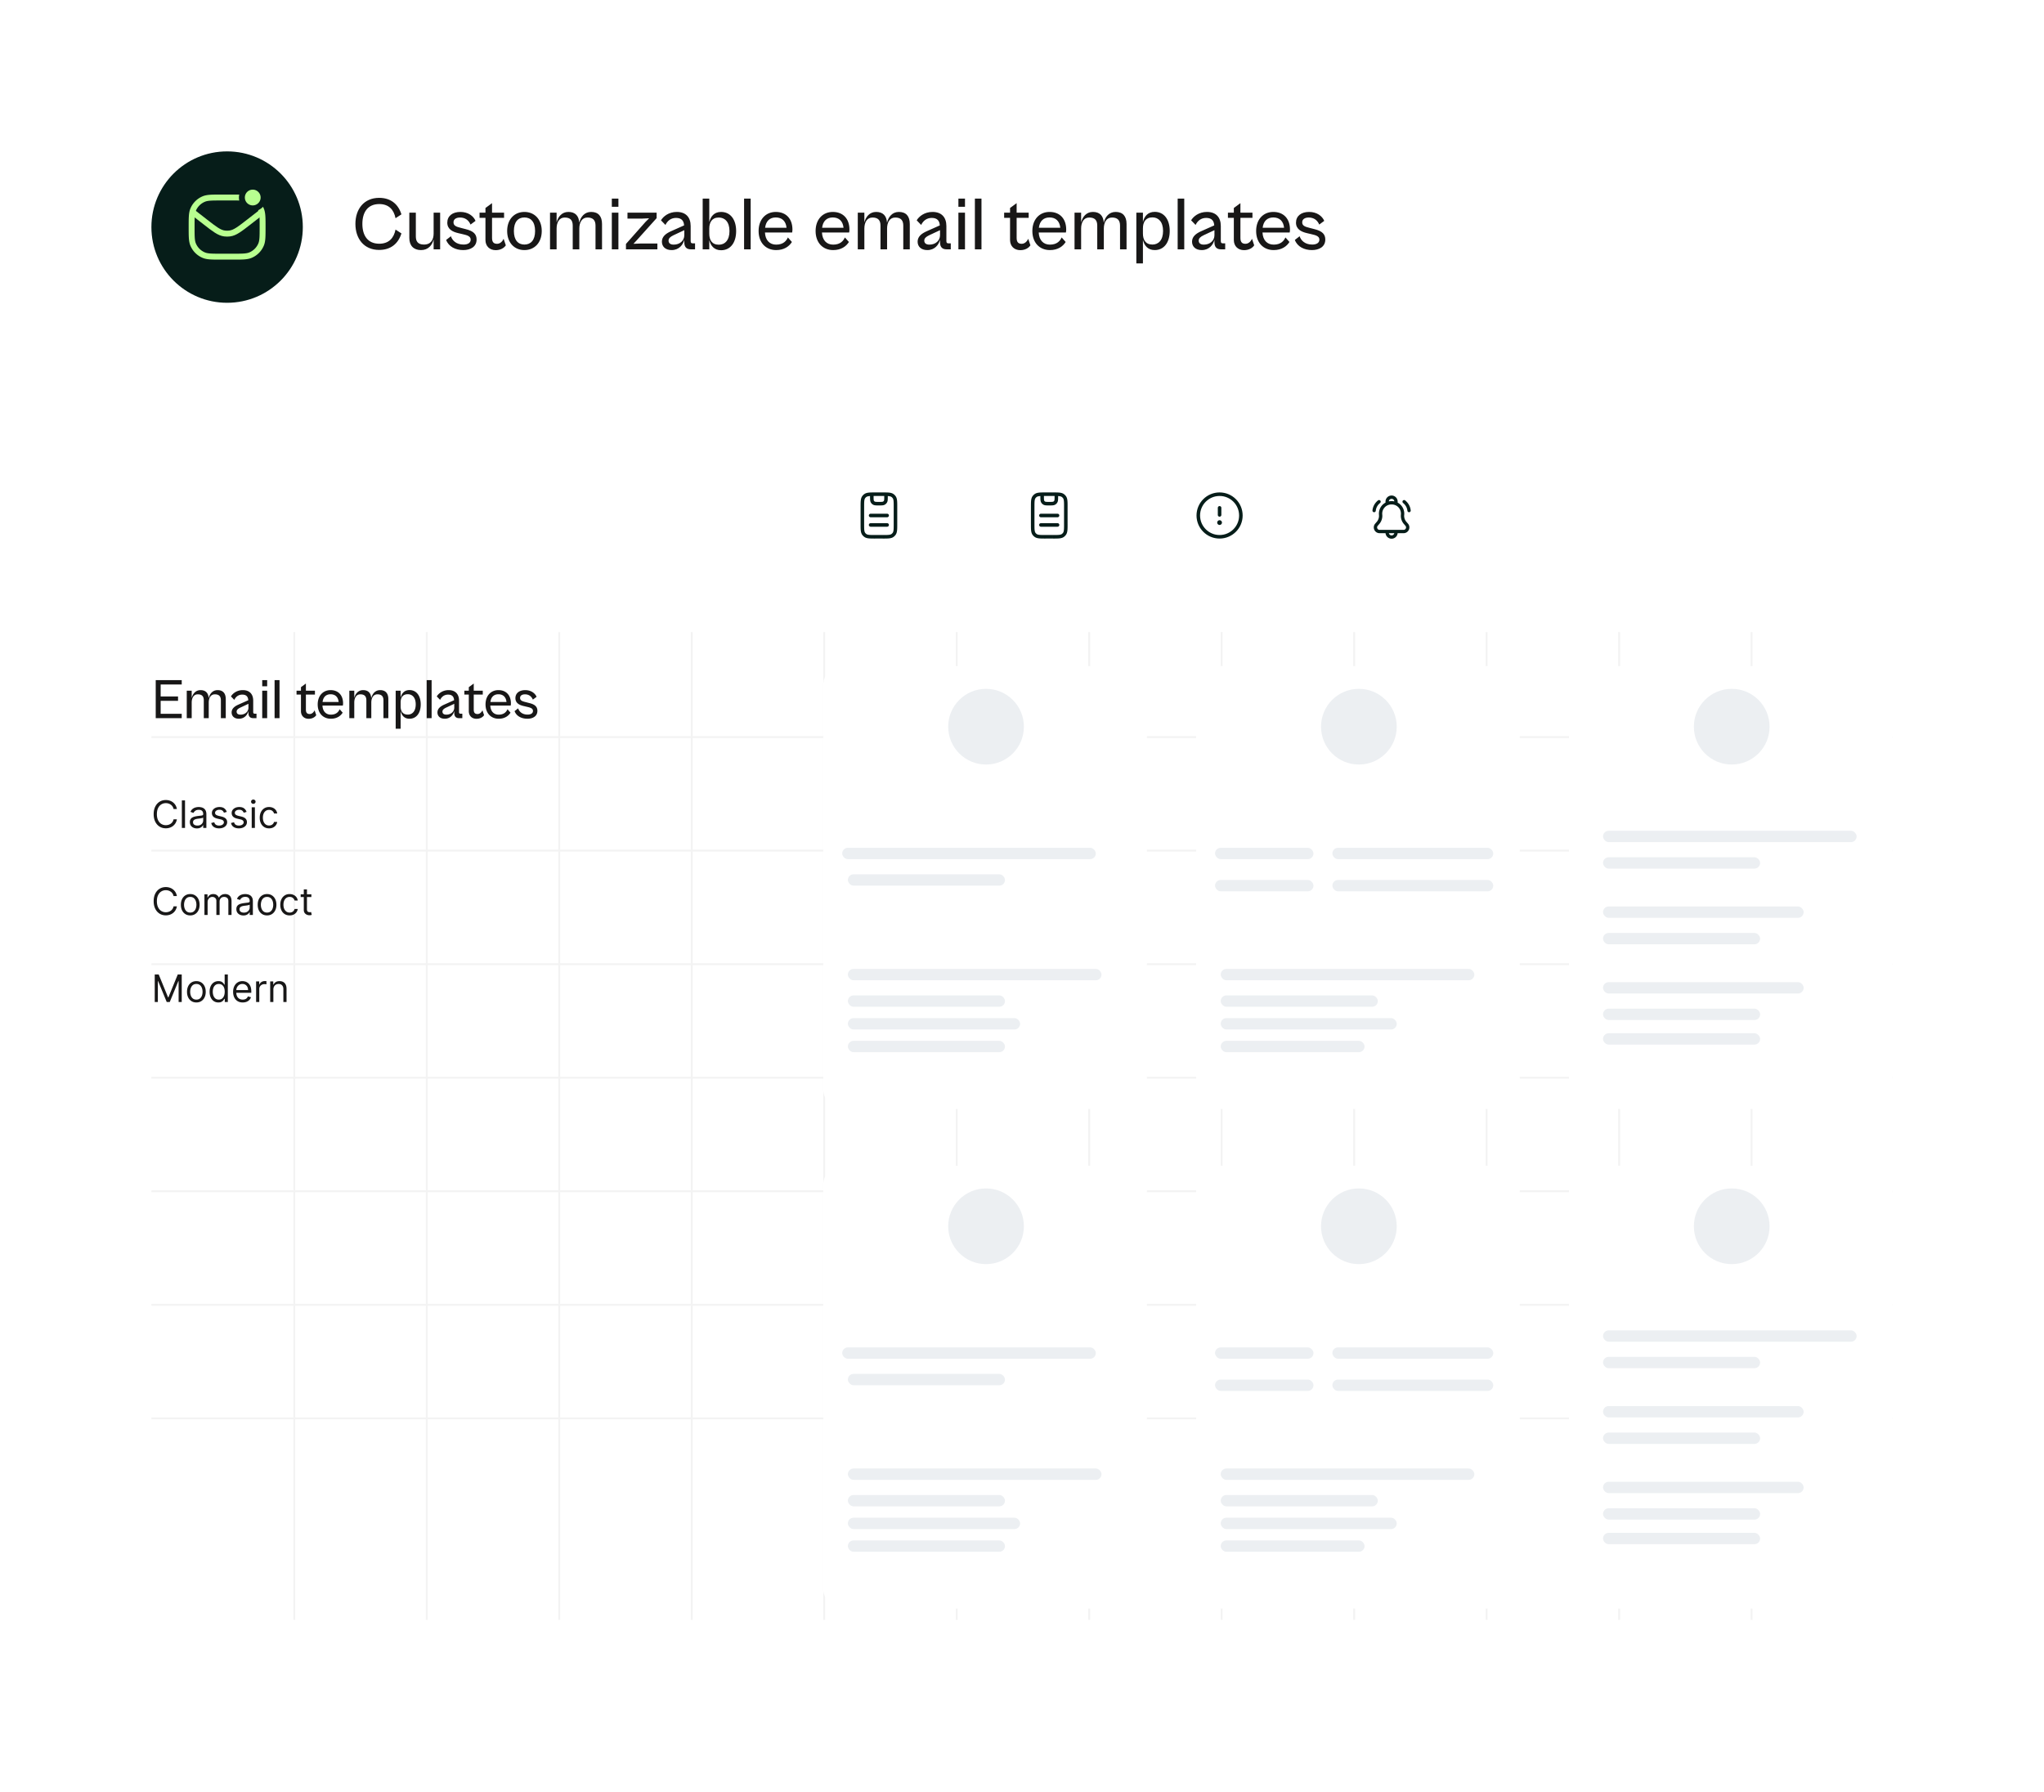 <svg xmlns="http://www.w3.org/2000/svg" width="2160" height="1894" fill="none"><path fill="#fff" d="M0 0h2160v1894H0z"/><path stroke="#000" stroke-width="2" d="M311 668v1044M451 668v1044M591 668v1044M731 668v1044M871 668v1044m140-1044v1044m140-1044v1044m140-1044v1044m140-1044v1044m140-1044v1044m140-1044v1044m140-1044v1044M160 779h1840M160 899h1840M160 1019h1840M160 1139h1840M160 1259h1840M160 1379h1840M160 1499h1840" opacity=".05"/><circle cx="240" cy="240" r="80" fill="#061D19"/><path fill="#B8FF90" fill-rule="evenodd" d="M277.915 218.515c.322.618.617 1.251.886 1.9.977 2.358 1.409 4.909 1.619 7.973.205 3.012.205 6.741.205 11.496v.232c0 4.755 0 8.484-.205 11.496-.21 3.064-.642 5.615-1.619 7.973a23.957 23.957 0 0 1-12.966 12.966c-2.358.977-4.909 1.409-7.973 1.619-3.012.205-6.741.205-11.496.205h-12.732c-4.755 0-8.484 0-11.496-.205-3.064-.21-5.615-.642-7.973-1.619a23.954 23.954 0 0 1-12.966-12.966c-.977-2.358-1.409-4.909-1.619-7.973-.205-3.012-.205-6.741-.205-11.496v-.232c0-4.755 0-8.484.205-11.496.21-3.064.642-5.615 1.619-7.973a23.95 23.95 0 0 1 12.966-12.966c2.358-.977 4.909-1.409 7.973-1.619 3.012-.205 6.741-.205 11.496-.205h12.732c2.404 0 4.545 0 6.464.027-.216.998-.33 2.035-.33 3.098 0 1.082.118 2.137.342 3.152-1.886-.027-4.053-.027-6.592-.027h-12.5c-4.896 0-8.412.002-11.186.191-2.747.187-4.537.548-6.007 1.157a17.708 17.708 0 0 0-9.584 9.584c-.609 1.47-.97 3.26-1.157 6.007-.189 2.774-.191 6.29-.191 11.186s.002 8.412.191 11.186c.187 2.746.548 4.537 1.157 6.007a17.708 17.708 0 0 0 9.584 9.584c1.47.609 3.26.97 6.007 1.157 2.774.189 6.29.191 11.186.191h12.5c4.896 0 8.412-.002 11.186-.191 2.746-.187 4.537-.548 6.007-1.157a17.708 17.708 0 0 0 9.584-9.584c.609-1.47.97-3.261 1.157-6.007.189-2.774.191-6.29.191-11.186s-.002-8.412-.191-11.186c-.187-2.747-.548-4.537-1.157-6.007a16.292 16.292 0 0 0-.27-.619 14.623 14.623 0 0 0 5.158-3.673Z" clip-rule="evenodd"/><path stroke="#B8FF90" stroke-linejoin="round" stroke-width="6.25" d="m202.5 223.333 14.479 11.261c9.79 7.614 14.685 11.421 20.276 12.165 1.823.242 3.67.242 5.493-.001 5.592-.743 10.486-4.551 20.276-12.165l14.476-11.26"/><path fill="#B8FF90" d="M275.417 208.75a8.333 8.333 0 1 1-16.667 0 8.333 8.333 0 0 1 16.667 0Z"/><path fill="#181717" d="M400.698 264.14c-16.24 0-25.12-12.08-25.12-27.52s8.88-27.52 25.12-27.52c12 0 20.08 6.4 23.52 17.44l-6.24 4.08c-1.76-8.96-7.04-14.96-17.2-14.96-12.24 0-17.84 8.72-17.84 20.96s5.6 20.96 17.84 20.96c10.16 0 15.44-6 17.2-14.96l6.24 4.08c-3.44 11.04-11.52 17.44-23.52 17.44Zm44.178.16c-7.6 0-12.32-4.56-12.32-12.72v-26.8h6.88v25.12c0 4.96 2 8.56 8.56 8.56 7.52 0 10.24-5.28 10.24-11.68v-22h6.88v38.72h-6.88v-10.56c-1.44 6.08-5.6 11.36-13.36 11.36Zm44.678 0c-8.08 0-15.44-3.52-18.08-10.72l5.04-3.92c1.36 4.4 5.6 8.8 13.28 8.8 4.56 0 7.6-1.76 7.6-5.2 0-3.52-3.52-4.64-8.08-5.68l-5.12-1.2c-5.52-1.28-11.52-3.92-11.52-11.04 0-7.04 5.44-11.36 13.84-11.36 8.16 0 13.84 4.32 16 9.44l-5.28 3.92c-1.92-4.56-5.6-7.44-11.12-7.44-4 0-6.88 1.76-6.88 5.04 0 3.44 2.56 4.64 7.84 5.92l4.96 1.28c8.72 2.08 11.6 5.68 11.6 11.04 0 7.68-6.56 11.12-14.08 11.12Zm34.249.08c-6.32 0-10.8-4.16-10.8-10.8v-23.36h-6.24v-5.44h6.24v-4.96l6.96-5.12v10.08h12.72v5.44h-12.72v21.28c0 4.96 2.32 6.16 5.36 6.16 3.44 0 5.84-2.88 6.88-5.28l2.32 6.88c-1.68 2.64-5.36 5.12-10.72 5.12Zm30.372-.08c-10.72 0-18.24-7.92-18.24-20.16s7.52-20.16 18.24-20.16c10.72 0 18.32 7.92 18.32 20.16s-7.6 20.16-18.32 20.16Zm0-5.84c6.64 0 11.28-4.56 11.28-14.32 0-9.84-4.64-14.32-11.28-14.32-6.56 0-11.12 4.48-11.12 14.32 0 9.76 4.56 14.32 11.12 14.32Zm34.018 5.04h-6.96v-38.72h6.96v10.24c1.52-5.92 5.52-11.04 12.48-11.04 7.12 0 11.04 4.08 11.44 11.36 1.52-6.16 5.52-11.36 12.56-11.36 7.6 0 11.52 4.56 11.52 12.72v26.8h-6.88v-25.12c0-5.68-2.72-8.48-8.48-8.48-5.92 0-8.64 5.2-8.64 11.68v21.92h-6.96v-25.12c0-5.68-2.64-8.48-8.48-8.48s-8.56 5.2-8.56 11.68v21.92Zm65.313-44.96h-6.96v-8.64h6.96v8.64Zm0 44.96h-6.96v-38.72h6.96v38.72Zm41.182 0h-33.2v-5.68l20.64-23.28 3.84-3.84-7.2.32h-15.68v-6.24h30.8v5.76l-20.48 22.8-4 4.32 8.16-.32h17.12v6.16Zm15.014.8c-6.56 0-10.24-3.76-10.24-8.88 0-5.2 3.92-8.48 9.44-10.96l14-6.24c-.24-4.56-2.4-7.92-8.48-7.92-5.52 0-9.2 3.2-11.2 7.44l-4.72-4.88c2.32-4 8.08-8.88 16.72-8.88 9.52 0 14.64 5.68 14.64 14.88v15.92c0 1.84.72 2.4 2.16 2.4h2.48v6.32h-4.48c-4 0-6.88-1.92-6.88-7.36v-2.72c-1.28 5.12-5.44 10.88-13.44 10.88Zm-3.2-10c0 2.64 1.84 4.24 5.44 4.24 6.56 0 11.2-4.32 11.2-9.92v-5.36l-11.28 5.28c-3.68 1.76-5.36 3.36-5.36 5.76Zm43.019 9.2h-6.96v-53.6h6.96v24.96c1.36-5.92 5.04-10.88 12.48-10.88 9.84 0 15.92 8 15.92 20.24 0 12.24-6.08 20.24-15.92 20.24-7.44 0-11.12-4.96-12.48-10.88v9.92Zm0-16.48c0 6.4 2.72 11.6 10.08 11.6 6.24 0 11.28-4.48 11.28-14.4 0-9.84-5.04-14.32-11.28-14.32-7.36 0-10.08 5.2-10.08 11.6v5.52Zm43.75 16.48h-6.96v-53.6h6.96v53.6Zm26.942.8c-10.96 0-18.56-7.84-18.56-20.16 0-12.24 7.52-20.16 18.16-20.16 10.96 0 17.6 7.28 17.6 18.64 0 1.2-.16 2.4-.32 3.12h-28.72c.4 8.16 4.96 12.8 11.84 12.8 7.76 0 10.88-4.24 12.4-7.6l4.24 4.8c-2.88 4.64-8.24 8.56-16.64 8.56Zm-.4-34.48c-6.24 0-10.4 3.68-11.28 10.88h22.64c-.72-7.12-4.88-10.88-11.36-10.88Zm60.635 34.48c-10.96 0-18.56-7.84-18.56-20.16 0-12.24 7.52-20.16 18.16-20.16 10.96 0 17.6 7.28 17.6 18.64 0 1.2-.16 2.4-.32 3.12h-28.72c.4 8.16 4.96 12.8 11.84 12.8 7.76 0 10.88-4.24 12.4-7.6l4.24 4.8c-2.88 4.64-8.24 8.56-16.64 8.56Zm-.4-34.48c-6.24 0-10.4 3.68-11.28 10.88h22.64c-.72-7.12-4.88-10.88-11.36-10.88Zm33.38 33.68h-6.961v-38.72h6.961v10.24c1.52-5.92 5.52-11.04 12.48-11.04 7.12 0 11.04 4.08 11.44 11.36 1.52-6.16 5.52-11.36 12.56-11.36 7.6 0 11.52 4.56 11.52 12.72v26.8h-6.88v-25.12c0-5.68-2.72-8.48-8.48-8.48-5.92 0-8.64 5.2-8.64 11.68v21.92h-6.96v-25.12c0-5.68-2.64-8.48-8.48-8.48s-8.56 5.2-8.56 11.68v21.92Zm66.508.8c-6.56 0-10.24-3.76-10.24-8.88 0-5.2 3.92-8.48 9.44-10.96l14-6.24c-.24-4.56-2.4-7.92-8.48-7.92-5.52 0-9.2 3.2-11.2 7.44l-4.72-4.88c2.32-4 8.08-8.88 16.72-8.88 9.52 0 14.644 5.68 14.644 14.88v15.92c0 1.84.72 2.4 2.16 2.4h2.48v6.32h-4.48c-4.004 0-6.884-1.92-6.884-7.36v-2.72c-1.28 5.12-5.44 10.88-13.44 10.88Zm-3.2-10c0 2.64 1.84 4.24 5.44 4.24 6.56 0 11.2-4.32 11.2-9.92v-5.36l-11.28 5.28c-3.68 1.76-5.36 3.36-5.36 5.76Zm43.024-35.76h-6.96v-8.64h6.96v8.64Zm0 44.96h-6.96v-38.72h6.96v38.72Zm17.42 0h-6.96v-53.6h6.96v53.6Zm41 .88c-6.32 0-10.8-4.16-10.8-10.8v-23.36h-6.24v-5.44h6.24v-4.96l6.96-5.12v10.08h12.72v5.44h-12.72v21.28c0 4.96 2.32 6.16 5.36 6.16 3.44 0 5.84-2.88 6.88-5.28l2.32 6.88c-1.68 2.64-5.36 5.12-10.72 5.12Zm31.33-.08c-10.96 0-18.56-7.84-18.56-20.16 0-12.24 7.52-20.16 18.16-20.16 10.96 0 17.6 7.28 17.6 18.64 0 1.2-.16 2.4-.32 3.12h-28.72c.4 8.16 4.96 12.8 11.84 12.8 7.76 0 10.88-4.24 12.4-7.6l4.24 4.8c-2.88 4.64-8.24 8.56-16.64 8.56Zm-.4-34.48c-6.24 0-10.4 3.68-11.28 10.88h22.64c-.72-7.12-4.88-10.88-11.36-10.88Zm33.38 33.68h-6.96v-38.72h6.96v10.24c1.52-5.92 5.52-11.04 12.48-11.04 7.12 0 11.04 4.08 11.44 11.36 1.52-6.16 5.52-11.36 12.56-11.36 7.6 0 11.52 4.56 11.52 12.72v26.8h-6.88v-25.12c0-5.68-2.72-8.48-8.48-8.48-5.92 0-8.64 5.2-8.64 11.68v21.92h-6.96v-25.12c0-5.68-2.64-8.48-8.48-8.48s-8.56 5.2-8.56 11.68v21.92Zm65.31 14.88h-6.96v-53.6h6.96v9.92c1.36-5.84 5.04-10.8 12.48-10.8 9.76 0 15.84 7.92 15.84 20.16s-6.08 20.24-15.84 20.24c-7.44 0-11.12-4.96-12.48-10.8v24.88Zm0-31.52c0 6.4 2.72 11.6 10.08 11.6 6.16 0 11.2-4.48 11.2-14.4 0-9.84-5.04-14.32-11.2-14.32-7.36 0-10.08 5.2-10.08 11.6v5.52Zm43.67 16.64h-6.96v-53.6h6.96v53.6Zm18.47.8c-6.56 0-10.24-3.76-10.24-8.88 0-5.2 3.92-8.48 9.44-10.96l14-6.24c-.24-4.56-2.4-7.92-8.48-7.92-5.52 0-9.2 3.2-11.2 7.44l-4.72-4.88c2.32-4 8.08-8.88 16.72-8.88 9.52 0 14.64 5.68 14.64 14.88v15.92c0 1.84.72 2.4 2.16 2.4h2.48v6.32h-4.48c-4 0-6.88-1.92-6.88-7.36v-2.72c-1.28 5.12-5.44 10.88-13.44 10.88Zm-3.2-10c0 2.64 1.84 4.24 5.44 4.24 6.56 0 11.2-4.32 11.2-9.92v-5.36l-11.28 5.28c-3.68 1.76-5.36 3.36-5.36 5.76Zm47.92 10.08c-6.32 0-10.8-4.16-10.8-10.8v-23.36h-6.24v-5.44h6.24v-4.96l6.96-5.12v10.08h12.72v5.44h-12.72v21.28c0 4.96 2.32 6.16 5.36 6.16 3.44 0 5.84-2.88 6.88-5.28l2.32 6.88c-1.68 2.64-5.36 5.12-10.72 5.12Zm31.33-.08c-10.96 0-18.56-7.84-18.56-20.16 0-12.24 7.52-20.16 18.16-20.16 10.96 0 17.6 7.28 17.6 18.64 0 1.2-.16 2.4-.32 3.12h-28.72c.4 8.16 4.96 12.8 11.84 12.8 7.76 0 10.88-4.24 12.4-7.6l4.24 4.8c-2.88 4.64-8.24 8.56-16.64 8.56Zm-.4-34.48c-6.24 0-10.4 3.68-11.28 10.88h22.64c-.72-7.12-4.88-10.88-11.36-10.88Zm40.84 34.48c-8.08 0-15.44-3.52-18.08-10.72l5.04-3.92c1.36 4.4 5.6 8.8 13.28 8.8 4.56 0 7.6-1.76 7.6-5.2 0-3.52-3.52-4.64-8.08-5.68l-5.12-1.2c-5.52-1.28-11.52-3.92-11.52-11.04 0-7.04 5.44-11.36 13.84-11.36 8.16 0 13.84 4.32 16 9.44l-5.28 3.92c-1.92-4.56-5.6-7.44-11.12-7.44-4 0-6.88 1.76-6.88 5.04 0 3.44 2.56 4.64 7.84 5.92l4.96 1.28c8.72 2.08 11.6 5.68 11.6 11.04 0 7.68-6.56 11.12-14.08 11.12Z"/><g filter="url(#a)"><circle cx="930" cy="546" r="60" fill="#fff"/></g><path fill="#061D19" d="M920.047 542.926a1.874 1.874 0 1 0 0 3.75v-3.75Zm17.5 3.75a1.876 1.876 0 0 0 0-3.75v3.75Zm-17.5 6.25a1.874 1.874 0 1 0 0 3.75v-3.75Zm17.5 3.75a1.876 1.876 0 0 0 0-3.75v3.75Zm-12.75-32.5h8v-3.75h-8v3.75Zm19.625 11.625v18h3.75v-18h-3.75Zm-11.625 29.625h-8v3.75h8v-3.75Zm-19.625-11.625v-18h-3.75v18h3.75Zm6.875-7.125h17.5v-3.75h-17.5v3.75Zm0 10h17.5v-3.75h-17.5v3.75Zm14.375-34.375v2.5h3.75v-2.5h-3.75Zm-11.25 2.5v-2.5h-3.75v2.5h3.75Zm5.625 5.625c-1.499 0-2.489-.002-3.242-.075-.724-.07-1.028-.192-1.213-.308l-1.995 3.175c.882.554 1.842.768 2.846.865.976.095 2.179.093 3.604.093v-3.75Zm-9.375-5.625c0 1.425-.002 2.627.092 3.603.098 1.005.311 1.965.866 2.847l3.175-1.995c-.116-.185-.238-.49-.308-1.214-.073-.753-.075-1.742-.075-3.241h-3.75Zm4.92 5.242a2.506 2.506 0 0 1-.787-.787l-3.175 1.995a6.25 6.25 0 0 0 1.967 1.967l1.995-3.175Zm10.08-5.242c0 1.499-.002 2.488-.075 3.241-.07.724-.192 1.029-.308 1.214l3.175 1.995c.554-.882.768-1.842.865-2.847.095-.976.093-2.178.093-3.603h-3.75Zm-5.625 9.375c1.425 0 2.628.002 3.603-.093 1.005-.097 1.965-.311 2.847-.865l-1.995-3.175c-.185.116-.49.238-1.214.308-.752.073-1.742.075-3.241.075v3.75Zm5.242-4.92c-.2.318-.469.587-.787.787l1.995 3.175a6.261 6.261 0 0 0 1.967-1.967l-3.175-1.995Zm-9.242 36.17c-2.854 0-4.844-.003-6.372-.168-1.493-.162-2.322-.461-2.934-.906l-2.205 3.033c1.359.988 2.923 1.405 4.735 1.601 1.777.192 4.005.19 6.776.19v-3.75Zm-15.375-11.625c0 2.77-.003 4.999.19 6.776.196 1.812.613 3.376 1.6 4.734l3.034-2.204c-.445-.613-.744-1.441-.906-2.934-.166-1.528-.168-3.518-.168-6.372h-3.75Zm6.069 10.551a5.613 5.613 0 0 1-1.245-1.245l-3.034 2.204a9.402 9.402 0 0 0 2.074 2.074l2.205-3.033Zm28.931-10.551c0 2.854-.003 4.844-.168 6.372-.162 1.493-.461 2.321-.906 2.934l3.033 2.204c.988-1.358 1.405-2.922 1.601-4.734.192-1.777.19-4.006.19-6.776h-3.75Zm-11.625 15.375c2.77 0 4.999.002 6.776-.19 1.812-.196 3.376-.613 4.734-1.601l-2.204-3.033c-.613.445-1.441.744-2.934.906-1.528.165-3.518.168-6.372.168v3.75Zm10.551-6.069a5.613 5.613 0 0 1-1.245 1.245l2.204 3.033a9.36 9.36 0 0 0 2.074-2.074l-3.033-2.204Zm-10.551-38.931c2.854 0 4.844.002 6.372.168 1.493.162 2.321.461 2.934.906l2.204-3.034c-1.358-.987-2.922-1.404-4.734-1.6-1.777-.193-4.006-.19-6.776-.19v3.75Zm15.375 11.625c0-2.771.002-4.999-.19-6.776-.196-1.812-.613-3.376-1.601-4.735l-3.033 2.204c.445.613.744 1.442.906 2.935.165 1.528.168 3.518.168 6.372h3.75Zm-6.069-10.551a5.63 5.63 0 0 1 1.245 1.244l3.033-2.204a9.36 9.36 0 0 0-2.074-2.074l-2.204 3.034Zm-17.306-4.824c-2.771 0-4.999-.003-6.776.19-1.812.196-3.376.613-4.735 1.6l2.205 3.034c.612-.445 1.441-.744 2.934-.906 1.528-.166 3.518-.168 6.372-.168v-3.75Zm-11.625 15.375c0-2.854.002-4.844.168-6.372.162-1.493.461-2.322.906-2.935l-3.034-2.204c-.987 1.359-1.404 2.923-1.6 4.735-.193 1.777-.19 4.005-.19 6.776h3.75Zm.114-13.585a9.402 9.402 0 0 0-2.074 2.074l3.034 2.204a5.63 5.63 0 0 1 1.245-1.244l-2.205-3.034Z"/><circle cx="1110" cy="546" r="60" fill="#fff"/><path fill="#061D19" d="M1100.05 542.926a1.876 1.876 0 1 0 0 3.75v-3.75Zm17.5 3.75a1.875 1.875 0 0 0 0-3.75v3.75Zm-17.5 6.25a1.876 1.876 0 1 0 0 3.75v-3.75Zm17.5 3.75a1.875 1.875 0 0 0 0-3.75v3.75Zm-12.75-32.5h8v-3.75h-8v3.75Zm19.62 11.625v18h3.75v-18h-3.75Zm-11.62 29.625h-8v3.75h8v-3.75Zm-19.63-11.625v-18h-3.75v18h3.75Zm6.88-7.125h17.5v-3.75h-17.5v3.75Zm0 10h17.5v-3.75h-17.5v3.75Zm14.37-34.375v2.5h3.75v-2.5h-3.75Zm-11.25 2.5v-2.5h-3.75v2.5h3.75Zm5.63 5.625c-1.5 0-2.49-.002-3.24-.075-.73-.07-1.03-.192-1.22-.308l-1.99 3.175c.88.554 1.84.768 2.84.865.98.095 2.18.093 3.61.093v-3.75Zm-9.38-5.625c0 1.425 0 2.627.09 3.603.1 1.005.32 1.965.87 2.847l3.18-1.995c-.12-.185-.24-.49-.31-1.214-.08-.753-.08-1.742-.08-3.241h-3.75Zm4.92 5.242c-.32-.2-.59-.469-.78-.787l-3.18 1.995a6.22 6.22 0 0 0 1.97 1.967l1.99-3.175Zm10.08-5.242c0 1.499 0 2.488-.07 3.241-.07.724-.2 1.029-.31 1.214l3.17 1.995c.56-.882.77-1.842.87-2.847.09-.976.09-2.178.09-3.603h-3.75Zm-5.62 9.375c1.42 0 2.62.002 3.6-.093 1.01-.097 1.96-.311 2.85-.865l-2-3.175c-.18.116-.49.238-1.21.308-.75.073-1.74.075-3.24.075v3.75Zm5.24-4.92c-.2.318-.47.587-.79.787l2 3.175c.79-.5 1.46-1.172 1.96-1.967l-3.17-1.995Zm-9.24 36.17c-2.86 0-4.85-.003-6.38-.168-1.49-.162-2.32-.461-2.93-.906l-2.2 3.033c1.36.988 2.92 1.405 4.73 1.601 1.78.192 4.01.19 6.78.19v-3.75Zm-15.38-11.625c0 2.77 0 4.999.19 6.776.2 1.812.62 3.376 1.6 4.734l3.04-2.204c-.45-.613-.75-1.441-.91-2.934-.17-1.528-.17-3.518-.17-6.372h-3.75Zm6.07 10.551c-.48-.347-.9-.767-1.24-1.245l-3.04 2.204a9.344 9.344 0 0 0 2.08 2.074l2.2-3.033Zm28.93-10.551c0 2.854 0 4.844-.17 6.372-.16 1.493-.46 2.321-.9 2.934l3.03 2.204c.99-1.358 1.41-2.922 1.6-4.734.19-1.777.19-4.006.19-6.776h-3.75Zm-11.62 15.375c2.77 0 5 .002 6.77-.19 1.82-.196 3.38-.613 4.74-1.601l-2.21-3.033c-.61.445-1.44.744-2.93.906-1.53.165-3.52.168-6.37.168v3.75Zm10.55-6.069c-.35.478-.77.898-1.25 1.245l2.21 3.033a9.514 9.514 0 0 0 2.07-2.074l-3.03-2.204Zm-10.55-38.931c2.85 0 4.84.002 6.37.168 1.49.162 2.32.461 2.93.906l2.21-3.034c-1.36-.987-2.92-1.404-4.74-1.6-1.77-.193-4-.19-6.77-.19v3.75Zm15.37 11.625c0-2.771 0-4.999-.19-6.776-.19-1.812-.61-3.376-1.6-4.735l-3.03 2.204c.44.613.74 1.442.9 2.935.17 1.528.17 3.518.17 6.372h3.75Zm-6.07-10.551c.48.347.9.767 1.25 1.244l3.03-2.204a9.514 9.514 0 0 0-2.07-2.074l-2.21 3.034Zm-17.3-4.824c-2.77 0-5-.003-6.78.19-1.81.196-3.37.613-4.73 1.6l2.2 3.034c.61-.445 1.44-.744 2.93-.906 1.53-.166 3.52-.168 6.38-.168v-3.75Zm-11.63 15.375c0-2.854 0-4.844.17-6.372.16-1.493.46-2.322.91-2.935l-3.04-2.204c-.98 1.359-1.4 2.923-1.6 4.735-.19 1.777-.19 4.005-.19 6.776h3.75Zm.12-13.585c-.8.578-1.5 1.278-2.08 2.074l3.04 2.204c.34-.477.76-.897 1.24-1.244l-2.2-3.034Z"/><circle cx="1290" cy="546" r="60" fill="#fff"/><path stroke="#061D19" stroke-linecap="round" stroke-linejoin="round" stroke-width="3.75" d="M1288.8 567.301c12.42 0 22.5-10.074 22.5-22.5 0-12.427-10.08-22.5-22.5-22.5-12.43 0-22.5 10.073-22.5 22.5 0 12.426 10.07 22.5 22.5 22.5Z"/><path fill="#061D19" fill-rule="evenodd" d="M1288.8 549.801a2.5 2.5 0 1 1 0 5 2.5 2.5 0 0 1 0-5Zm1.87-5.625a1.875 1.875 0 1 1-3.75 0v-7.5a1.876 1.876 0 0 1 3.75 0v7.5Z" clip-rule="evenodd"/><circle cx="1470" cy="546" r="60" fill="#fff"/><path stroke="#061D19" stroke-linejoin="round" stroke-width="3.505" d="M1465.89 532.543v-2.335a4.671 4.671 0 1 1 9.34-.002v2.337m0 29.206h8.02c3.73 0 5.73-4.374 3.3-7.191l-1.67-1.927a11.437 11.437 0 0 1-2.73-8.641c.67-6.754-4.63-12.615-11.42-12.615h-.34c-6.79 0-12.09 5.861-11.42 12.615.31 3.134-.67 6.258-2.73 8.641l-1.67 1.926c-2.43 2.818-.43 7.192 3.3 7.192h8.02m9.34 0v1.168a4.67 4.67 0 1 1-9.34 0v-1.168m9.34 0h-9.34"/><path stroke="#061D19" stroke-linecap="round" stroke-linejoin="round" stroke-width="3.505" d="M1483.8 530.205c3.11 2.456 4.88 5.903 5.23 9.398m-31.71-9.398c-3.11 2.456-4.88 5.903-5.22 9.398"/><g filter="url(#b)"><rect width="342" height="468" x="870" y="704" fill="#fff" rx="20"/><rect width="268" height="12" x="890" y="896" fill="#ECEFF2" rx="6"/><rect width="268" height="12" x="896" y="1024" fill="#ECEFF2" rx="6"/><rect width="166" height="12" x="896" y="924" fill="#ECEFF2" rx="6"/><rect width="166" height="12" x="896" y="1052" fill="#ECEFF2" rx="6"/><rect width="182" height="12" x="896" y="1076" fill="#ECEFF2" rx="6"/><rect width="166" height="12" x="896" y="1100" fill="#ECEFF2" rx="6"/><circle cx="1042" cy="768" r="40" fill="#ECEFF2"/></g><rect width="342" height="468" x="1264" y="704" fill="#fff" rx="20"/><rect width="268" height="12" x="1290" y="1024" fill="#ECEFF2" rx="6"/><rect width="104" height="12" x="1284" y="896" fill="#ECEFF2" rx="6"/><rect width="170" height="12" x="1408" y="896" fill="#ECEFF2" rx="6"/><rect width="104" height="12" x="1284" y="930" fill="#ECEFF2" rx="6"/><rect width="170" height="12" x="1408" y="930" fill="#ECEFF2" rx="6"/><rect width="166" height="12" x="1290" y="1052" fill="#ECEFF2" rx="6"/><rect width="186" height="12" x="1290" y="1076" fill="#ECEFF2" rx="6"/><rect width="152" height="12" x="1290" y="1100" fill="#ECEFF2" rx="6"/><circle cx="1436" cy="768" r="40" fill="#ECEFF2"/><rect width="342" height="468" x="1658" y="704" fill="#fff" rx="20"/><circle cx="1830" cy="768" r="40" fill="#ECEFF2"/><rect width="268" height="12" x="1694" y="878" fill="#ECEFF2" rx="6"/><rect width="166" height="12" x="1694" y="906" fill="#ECEFF2" rx="6"/><rect width="212" height="12" x="1694" y="958" fill="#ECEFF2" rx="6"/><rect width="166" height="12" x="1694" y="986" fill="#ECEFF2" rx="6"/><rect width="212" height="12" x="1694" y="1038" fill="#ECEFF2" rx="6"/><rect width="166" height="12" x="1694" y="1066" fill="#ECEFF2" rx="6"/><rect width="166" height="12" x="1694" y="1092" fill="#ECEFF2" rx="6"/><rect width="342" height="468" x="870" y="1232" fill="#fff" rx="20"/><rect width="268" height="12" x="890" y="1424" fill="#ECEFF2" rx="6"/><rect width="268" height="12" x="896" y="1552" fill="#ECEFF2" rx="6"/><rect width="166" height="12" x="896" y="1452" fill="#ECEFF2" rx="6"/><rect width="166" height="12" x="896" y="1580" fill="#ECEFF2" rx="6"/><rect width="182" height="12" x="896" y="1604" fill="#ECEFF2" rx="6"/><rect width="166" height="12" x="896" y="1628" fill="#ECEFF2" rx="6"/><circle cx="1042" cy="1296" r="40" fill="#ECEFF2"/><rect width="342" height="468" x="1264" y="1232" fill="#fff" rx="20"/><rect width="268" height="12" x="1290" y="1552" fill="#ECEFF2" rx="6"/><rect width="104" height="12" x="1284" y="1424" fill="#ECEFF2" rx="6"/><rect width="170" height="12" x="1408" y="1424" fill="#ECEFF2" rx="6"/><rect width="104" height="12" x="1284" y="1458" fill="#ECEFF2" rx="6"/><rect width="170" height="12" x="1408" y="1458" fill="#ECEFF2" rx="6"/><rect width="166" height="12" x="1290" y="1580" fill="#ECEFF2" rx="6"/><rect width="186" height="12" x="1290" y="1604" fill="#ECEFF2" rx="6"/><rect width="152" height="12" x="1290" y="1628" fill="#ECEFF2" rx="6"/><circle cx="1436" cy="1296" r="40" fill="#ECEFF2"/><rect width="342" height="468" x="1658" y="1232" fill="#fff" rx="20"/><circle cx="1830" cy="1296" r="40" fill="#ECEFF2"/><rect width="268" height="12" x="1694" y="1406" fill="#ECEFF2" rx="6"/><rect width="166" height="12" x="1694" y="1434" fill="#ECEFF2" rx="6"/><rect width="212" height="12" x="1694" y="1486" fill="#ECEFF2" rx="6"/><rect width="166" height="12" x="1694" y="1514" fill="#ECEFF2" rx="6"/><rect width="212" height="12" x="1694" y="1566" fill="#ECEFF2" rx="6"/><rect width="166" height="12" x="1694" y="1594" fill="#ECEFF2" rx="6"/><rect width="166" height="12" x="1694" y="1620" fill="#ECEFF2" rx="6"/><path fill="#181717" d="M192.04 759h-27.48v-40.2h27.48v4.62h-22.26v12.66h18.36v4.62h-18.36v13.68h22.26V759Zm10.538 0h-5.22v-29.04h5.22v7.68c1.14-4.44 4.14-8.28 9.36-8.28 5.34 0 8.28 3.06 8.58 8.52 1.14-4.62 4.14-8.52 9.42-8.52 5.7 0 8.64 3.42 8.64 9.54V759h-5.16v-18.84c0-4.26-2.04-6.36-6.36-6.36-4.44 0-6.48 3.9-6.48 8.76V759h-5.22v-18.84c0-4.26-1.98-6.36-6.36-6.36-4.38 0-6.42 3.9-6.42 8.76V759Zm49.882.6c-4.92 0-7.68-2.82-7.68-6.66 0-3.9 2.94-6.36 7.08-8.22l10.5-4.68c-.18-3.42-1.8-5.94-6.36-5.94-4.14 0-6.9 2.4-8.4 5.58l-3.54-3.66c1.74-3 6.06-6.66 12.54-6.66 7.14 0 10.98 4.26 10.98 11.16v11.94c0 1.38.54 1.8 1.62 1.8h1.86V759h-3.36c-3 0-5.16-1.44-5.16-5.52v-2.04c-.96 3.84-4.08 8.16-10.08 8.16Zm-2.4-7.5c0 1.98 1.38 3.18 4.08 3.18 4.92 0 8.4-3.24 8.4-7.44v-4.02l-8.46 3.96c-2.76 1.32-4.02 2.52-4.02 4.32Zm32.265-26.82h-5.22v-6.48h5.22v6.48Zm0 33.72h-5.22v-29.04h5.22V759Zm13.066 0h-5.22v-40.2h5.22V759Zm30.75.66c-4.74 0-8.1-3.12-8.1-8.1v-17.52h-4.68v-4.08h4.68v-3.72l5.22-3.84v7.56h9.54v4.08h-9.54V750c0 3.72 1.74 4.62 4.02 4.62 2.58 0 4.38-2.16 5.16-3.96l1.74 5.16c-1.26 1.98-4.02 3.84-8.04 3.84Zm23.499-.06c-8.22 0-13.92-5.88-13.92-15.12 0-9.18 5.64-15.12 13.62-15.12 8.22 0 13.2 5.46 13.2 13.98 0 .9-.12 1.8-.24 2.34h-21.54c.3 6.12 3.72 9.6 8.88 9.6 5.82 0 8.16-3.18 9.3-5.7l3.18 3.6c-2.16 3.48-6.18 6.42-12.48 6.42Zm-.3-25.86c-4.68 0-7.8 2.76-8.46 8.16h16.98c-.54-5.34-3.66-8.16-8.52-8.16ZM374.375 759h-5.22v-29.04h5.22v7.68c1.14-4.44 4.14-8.28 9.36-8.28 5.34 0 8.28 3.06 8.58 8.52 1.14-4.62 4.14-8.52 9.42-8.52 5.7 0 8.64 3.42 8.64 9.54V759h-5.16v-18.84c0-4.26-2.04-6.36-6.36-6.36-4.44 0-6.48 3.9-6.48 8.76V759h-5.22v-18.84c0-4.26-1.98-6.36-6.36-6.36-4.38 0-6.42 3.9-6.42 8.76V759Zm48.985 11.16h-5.22v-40.2h5.22v7.44c1.02-4.38 3.78-8.1 9.36-8.1 7.32 0 11.88 5.94 11.88 15.12s-4.56 15.18-11.88 15.18c-5.58 0-8.34-3.72-9.36-8.1v18.66Zm0-23.64c0 4.8 2.04 8.7 7.56 8.7 4.62 0 8.4-3.36 8.4-10.8 0-7.38-3.78-10.74-8.4-10.74-5.52 0-7.56 3.9-7.56 8.7v4.14ZM456.114 759h-5.22v-40.2h5.22V759Zm13.846.6c-4.92 0-7.68-2.82-7.68-6.66 0-3.9 2.94-6.36 7.08-8.22l10.5-4.68c-.18-3.42-1.8-5.94-6.36-5.94-4.14 0-6.9 2.4-8.4 5.58l-3.54-3.66c1.74-3 6.06-6.66 12.54-6.66 7.14 0 10.98 4.26 10.98 11.16v11.94c0 1.38.54 1.8 1.62 1.8h1.86V759h-3.36c-3 0-5.16-1.44-5.16-5.52v-2.04c-.96 3.84-4.08 8.16-10.08 8.16Zm-2.4-7.5c0 1.98 1.38 3.18 4.08 3.18 4.92 0 8.4-3.24 8.4-7.44v-4.02l-8.46 3.96c-2.76 1.32-4.02 2.52-4.02 4.32Zm35.944 7.56c-4.74 0-8.1-3.12-8.1-8.1v-17.52h-4.68v-4.08h4.68v-3.72l5.22-3.84v7.56h9.54v4.08h-9.54V750c0 3.72 1.74 4.62 4.02 4.62 2.58 0 4.38-2.16 5.16-3.96l1.74 5.16c-1.26 1.98-4.02 3.84-8.04 3.84Zm23.5-.06c-8.22 0-13.92-5.88-13.92-15.12 0-9.18 5.64-15.12 13.62-15.12 8.22 0 13.2 5.46 13.2 13.98 0 .9-.12 1.8-.24 2.34h-21.54c.3 6.12 3.72 9.6 8.88 9.6 5.82 0 8.16-3.18 9.3-5.7l3.18 3.6c-2.16 3.48-6.18 6.42-12.48 6.42Zm-.3-25.86c-4.68 0-7.8 2.76-8.46 8.16h16.98c-.54-5.34-3.66-8.16-8.52-8.16Zm30.626 25.86c-6.06 0-11.58-2.64-13.56-8.04l3.78-2.94c1.02 3.3 4.2 6.6 9.96 6.6 3.42 0 5.7-1.32 5.7-3.9 0-2.64-2.64-3.48-6.06-4.26l-3.84-.9c-4.14-.96-8.64-2.94-8.64-8.28 0-5.28 4.08-8.52 10.38-8.52 6.12 0 10.38 3.24 12 7.08l-3.96 2.94c-1.44-3.42-4.2-5.58-8.34-5.58-3 0-5.16 1.32-5.16 3.78 0 2.58 1.92 3.48 5.88 4.44l3.72.96c6.54 1.56 8.7 4.26 8.7 8.28 0 5.76-4.92 8.34-10.56 8.34ZM186.932 855h-3.523c-.208-1.013-.573-1.903-1.094-2.67a7.261 7.261 0 0 0-1.875-1.932 7.928 7.928 0 0 0-2.429-1.193 9.67 9.67 0 0 0-2.784-.398c-1.761 0-3.357.445-4.787 1.335-1.42.89-2.552 2.202-3.395 3.935-.833 1.733-1.25 3.859-1.25 6.378 0 2.518.417 4.644 1.25 6.377.843 1.733 1.975 3.045 3.395 3.935 1.43.89 3.026 1.335 4.787 1.335.966 0 1.894-.132 2.784-.397a8.176 8.176 0 0 0 2.429-1.179 7.484 7.484 0 0 0 1.875-1.946c.521-.777.886-1.667 1.094-2.671h3.523c-.265 1.487-.748 2.817-1.449 3.992a10.915 10.915 0 0 1-2.614 2.997 11.467 11.467 0 0 1-3.508 1.861c-1.288.426-2.666.639-4.134.639-2.481 0-4.687-.606-6.619-1.818-1.932-1.213-3.452-2.936-4.56-5.171-1.108-2.235-1.662-4.886-1.662-7.954 0-3.069.554-5.72 1.662-7.955 1.108-2.235 2.628-3.958 4.56-5.17 1.932-1.213 4.138-1.819 6.619-1.819 1.468 0 2.846.213 4.134.64a11.269 11.269 0 0 1 3.508 1.875 10.699 10.699 0 0 1 2.614 2.983c.701 1.164 1.184 2.495 1.449 3.991Zm8.59-9.091V875h-3.352v-29.091h3.352Zm12.56 29.602c-1.382 0-2.637-.26-3.764-.781-1.127-.53-2.022-1.292-2.684-2.287-.663-1.004-.995-2.216-.995-3.636 0-1.25.246-2.263.739-3.04a5.216 5.216 0 0 1 1.974-1.847 10.384 10.384 0 0 1 2.728-.994 33.396 33.396 0 0 1 3.025-.54c1.326-.17 2.401-.298 3.225-.383.833-.095 1.439-.251 1.818-.469.388-.218.582-.597.582-1.136v-.114c0-1.401-.383-2.49-1.15-3.267-.758-.776-1.909-1.165-3.452-1.165-1.601 0-2.855.351-3.764 1.051-.909.701-1.549 1.449-1.918 2.245l-3.182-1.137c.568-1.325 1.326-2.358 2.273-3.096a8.523 8.523 0 0 1 3.125-1.563 12.973 12.973 0 0 1 3.352-.454c.701 0 1.506.085 2.415.255a7.73 7.73 0 0 1 2.656 1.009c.862.511 1.577 1.283 2.145 2.315.568 1.032.852 2.415.852 4.148V875h-3.352v-2.955h-.17c-.228.474-.606.981-1.137 1.52-.53.54-1.235.999-2.116 1.378-.881.379-1.956.568-3.225.568Zm.512-3.011c1.326 0 2.443-.26 3.352-.781.919-.521 1.61-1.193 2.074-2.017.473-.824.71-1.691.71-2.6v-3.068c-.142.171-.454.327-.937.469-.474.132-1.023.251-1.648.355-.616.095-1.217.18-1.804.256-.578.066-1.046.123-1.406.17-.872.114-1.686.298-2.444.554-.748.246-1.354.62-1.818 1.122-.454.493-.682 1.165-.682 2.017 0 1.165.431 2.046 1.293 2.642.871.587 1.975.881 3.31.881Zm31.062-14.432-3.012.852a5.614 5.614 0 0 0-.838-1.463c-.36-.483-.852-.88-1.477-1.193-.625-.312-1.425-.469-2.401-.469-1.335 0-2.448.308-3.338.924-.88.606-1.321 1.378-1.321 2.315 0 .833.303 1.492.909 1.975.606.482 1.553.885 2.841 1.207l3.239.795c1.951.474 3.404 1.198 4.361 2.174.956.966 1.434 2.211 1.434 3.735 0 1.25-.36 2.368-1.079 3.353-.711.985-1.705 1.761-2.983 2.329-1.279.568-2.765.853-4.46.853-2.226 0-4.068-.483-5.526-1.449-1.458-.966-2.382-2.377-2.77-4.233l3.182-.796c.303 1.175.876 2.055 1.719 2.642.852.587 1.965.881 3.338.881 1.562 0 2.803-.331 3.721-.994.928-.673 1.392-1.478 1.392-2.415 0-.758-.265-1.392-.795-1.903-.53-.521-1.345-.91-2.443-1.165l-3.637-.853c-1.998-.473-3.466-1.207-4.403-2.201-.928-1.004-1.392-2.259-1.392-3.764 0-1.232.346-2.321 1.037-3.267.701-.947 1.652-1.691 2.855-2.231 1.212-.539 2.585-.809 4.119-.809 2.159 0 3.854.473 5.085 1.42 1.241.947 2.122 2.197 2.643 3.75Zm20.898 0-3.011.852a5.642 5.642 0 0 0-.838-1.463c-.36-.483-.853-.88-1.478-1.193-.625-.312-1.425-.469-2.4-.469-1.336 0-2.448.308-3.338.924-.881.606-1.321 1.378-1.321 2.315 0 .833.303 1.492.909 1.975.606.482 1.553.885 2.841 1.207l3.238.795c1.951.474 3.405 1.198 4.361 2.174.956.966 1.435 2.211 1.435 3.735 0 1.25-.36 2.368-1.08 3.353-.71.985-1.704 1.761-2.983 2.329-1.278.568-2.765.853-4.46.853-2.225 0-4.067-.483-5.526-1.449-1.458-.966-2.381-2.377-2.769-4.233l3.181-.796c.303 1.175.876 2.055 1.719 2.642.852.587 1.965.881 3.338.881 1.563 0 2.803-.331 3.722-.994.928-.673 1.392-1.478 1.392-2.415 0-.758-.265-1.392-.796-1.903-.53-.521-1.344-.91-2.443-1.165l-3.636-.853c-1.998-.473-3.466-1.207-4.404-2.201-.928-1.004-1.392-2.259-1.392-3.764 0-1.232.346-2.321 1.037-3.267.701-.947 1.653-1.691 2.855-2.231 1.213-.539 2.586-.809 4.12-.809 2.159 0 3.854.473 5.085 1.42 1.24.947 2.121 2.197 2.642 3.75ZM265.998 875v-21.818h3.352V875h-3.352Zm1.704-25.455a2.384 2.384 0 0 1-1.69-.667c-.464-.445-.696-.98-.696-1.605s.232-1.16.696-1.605a2.385 2.385 0 0 1 1.69-.668c.654 0 1.213.223 1.677.668.473.445.71.98.71 1.605s-.237 1.16-.71 1.605a2.335 2.335 0 0 1-1.677.667Zm16.652 25.91c-2.046 0-3.807-.483-5.284-1.449-1.478-.966-2.614-2.297-3.409-3.992-.796-1.695-1.194-3.631-1.194-5.809 0-2.216.408-4.172 1.222-5.867.824-1.704 1.97-3.035 3.437-3.991 1.478-.966 3.201-1.449 5.171-1.449 1.534 0 2.917.284 4.148.852 1.231.568 2.239 1.364 3.025 2.386.786 1.023 1.274 2.216 1.463 3.58h-3.352c-.256-.994-.824-1.875-1.705-2.642-.871-.777-2.045-1.165-3.522-1.165-1.307 0-2.453.341-3.438 1.023-.975.672-1.737 1.624-2.287 2.855-.54 1.222-.809 2.656-.809 4.304 0 1.686.265 3.153.795 4.403.54 1.25 1.297 2.221 2.273 2.912.985.692 2.14 1.037 3.466 1.037.871 0 1.662-.151 2.372-.454a4.902 4.902 0 0 0 1.804-1.307c.492-.568.843-1.25 1.051-2.046h3.352a7.76 7.76 0 0 1-1.406 3.48c-.739 1.023-1.719 1.838-2.94 2.444-1.212.596-2.623.895-4.233.895ZM186.932 947h-3.523c-.208-1.013-.573-1.903-1.094-2.67a7.261 7.261 0 0 0-1.875-1.932 7.928 7.928 0 0 0-2.429-1.193 9.67 9.67 0 0 0-2.784-.398c-1.761 0-3.357.445-4.787 1.335-1.42.89-2.552 2.202-3.395 3.935-.833 1.733-1.25 3.859-1.25 6.378 0 2.518.417 4.644 1.25 6.377.843 1.733 1.975 3.045 3.395 3.935 1.43.89 3.026 1.335 4.787 1.335.966 0 1.894-.132 2.784-.397a8.176 8.176 0 0 0 2.429-1.179 7.484 7.484 0 0 0 1.875-1.946c.521-.777.886-1.667 1.094-2.671h3.523c-.265 1.487-.748 2.817-1.449 3.992a10.915 10.915 0 0 1-2.614 2.997 11.467 11.467 0 0 1-3.508 1.861c-1.288.426-2.666.639-4.134.639-2.481 0-4.687-.606-6.619-1.818-1.932-1.213-3.452-2.936-4.56-5.171-1.108-2.235-1.662-4.886-1.662-7.954 0-3.069.554-5.72 1.662-7.955 1.108-2.235 2.628-3.958 4.56-5.17 1.932-1.213 4.138-1.819 6.619-1.819 1.468 0 2.846.213 4.134.64a11.269 11.269 0 0 1 3.508 1.875 10.699 10.699 0 0 1 2.614 2.983c.701 1.164 1.184 2.495 1.449 3.991Zm14.101 20.455c-1.969 0-3.698-.469-5.184-1.407-1.478-.937-2.633-2.249-3.466-3.934-.824-1.686-1.236-3.656-1.236-5.909 0-2.273.412-4.257 1.236-5.952.833-1.695 1.988-3.012 3.466-3.949 1.486-.938 3.215-1.406 5.184-1.406 1.97 0 3.694.468 5.171 1.406 1.487.937 2.642 2.254 3.466 3.949.833 1.695 1.25 3.679 1.25 5.952 0 2.253-.417 4.223-1.25 5.909-.824 1.685-1.979 2.997-3.466 3.934-1.477.938-3.201 1.407-5.171 1.407Zm0-3.012c1.497 0 2.728-.383 3.694-1.15.965-.767 1.68-1.776 2.144-3.026.464-1.25.696-2.604.696-4.062 0-1.459-.232-2.818-.696-4.077-.464-1.26-1.179-2.278-2.144-3.054-.966-.777-2.197-1.165-3.694-1.165-1.496 0-2.727.388-3.693 1.165-.966.776-1.681 1.794-2.145 3.054-.464 1.259-.696 2.618-.696 4.077 0 1.458.232 2.812.696 4.062.464 1.25 1.179 2.259 2.145 3.026.966.767 2.197 1.15 3.693 1.15ZM216.037 967v-21.818h3.239v3.409h.284c.454-1.165 1.188-2.069 2.201-2.713 1.014-.654 2.23-.98 3.651-.98 1.439 0 2.637.326 3.594.98.966.644 1.718 1.548 2.258 2.713h.227c.559-1.127 1.397-2.022 2.515-2.685 1.117-.672 2.457-1.008 4.02-1.008 1.95 0 3.546.611 4.786 1.832 1.241 1.212 1.861 3.101 1.861 5.668V967h-3.352v-14.602c0-1.61-.44-2.761-1.321-3.452-.881-.691-1.918-1.037-3.111-1.037-1.534 0-2.722.464-3.565 1.392-.843.919-1.264 2.083-1.264 3.494V967h-3.409v-14.943c0-1.241-.403-2.24-1.208-2.997-.805-.767-1.842-1.151-3.111-1.151-.871 0-1.685.232-2.443.696-.748.464-1.354 1.108-1.818 1.932-.455.814-.682 1.757-.682 2.827V967h-3.352Zm41.186.511c-1.383 0-2.637-.26-3.764-.781-1.127-.53-2.022-1.292-2.685-2.287-.663-1.004-.994-2.216-.994-3.636 0-1.25.246-2.263.738-3.04a5.226 5.226 0 0 1 1.975-1.847 10.39 10.39 0 0 1 2.727-.994 33.417 33.417 0 0 1 3.026-.54c1.325-.17 2.4-.298 3.224-.383.834-.095 1.44-.251 1.818-.469.389-.218.583-.597.583-1.136v-.114c0-1.401-.384-2.49-1.151-3.267-.757-.776-1.908-1.165-3.452-1.165-1.6 0-2.855.351-3.764 1.051-.909.701-1.548 1.449-1.917 2.245l-3.182-1.137c.568-1.325 1.326-2.358 2.273-3.096a8.523 8.523 0 0 1 3.125-1.563 12.968 12.968 0 0 1 3.352-.454c.701 0 1.506.085 2.415.255a7.738 7.738 0 0 1 2.656 1.009c.862.511 1.577 1.283 2.145 2.315.568 1.032.852 2.415.852 4.148V967h-3.352v-2.955h-.171c-.227.474-.606.981-1.136 1.52-.53.54-1.236.999-2.117 1.378-.88.379-1.955.568-3.224.568Zm.511-3.011c1.326 0 2.444-.26 3.353-.781.918-.521 1.609-1.193 2.074-2.017.473-.824.71-1.691.71-2.6v-3.068c-.142.171-.455.327-.938.469-.473.132-1.022.251-1.647.355-.616.095-1.217.18-1.804.256-.578.066-1.047.123-1.407.17-.871.114-1.685.298-2.443.554-.748.246-1.354.62-1.818 1.122-.455.493-.682 1.165-.682 2.017 0 1.165.431 2.046 1.293 2.642.871.587 1.974.881 3.309.881Zm24.471 2.955c-1.969 0-3.698-.469-5.184-1.407-1.478-.937-2.633-2.249-3.466-3.934-.824-1.686-1.236-3.656-1.236-5.909 0-2.273.412-4.257 1.236-5.952.833-1.695 1.988-3.012 3.466-3.949 1.486-.938 3.215-1.406 5.184-1.406 1.97 0 3.693.468 5.171 1.406 1.486.937 2.642 2.254 3.466 3.949.833 1.695 1.25 3.679 1.25 5.952 0 2.253-.417 4.223-1.25 5.909-.824 1.685-1.98 2.997-3.466 3.934-1.478.938-3.201 1.407-5.171 1.407Zm0-3.012c1.496 0 2.728-.383 3.693-1.15.966-.767 1.681-1.776 2.145-3.026.464-1.25.696-2.604.696-4.062 0-1.459-.232-2.818-.696-4.077-.464-1.26-1.179-2.278-2.145-3.054-.965-.777-2.197-1.165-3.693-1.165s-2.727.388-3.693 1.165c-.966.776-1.681 1.794-2.145 3.054-.464 1.259-.696 2.618-.696 4.077 0 1.458.232 2.812.696 4.062.464 1.25 1.179 2.259 2.145 3.026.966.767 2.197 1.15 3.693 1.15Zm23.867 3.012c-2.045 0-3.806-.483-5.284-1.449-1.477-.966-2.613-2.297-3.409-3.992-.795-1.695-1.193-3.631-1.193-5.809 0-2.216.407-4.172 1.222-5.867.824-1.704 1.969-3.035 3.437-3.991 1.477-.966 3.201-1.449 5.171-1.449 1.534 0 2.916.284 4.147.852 1.231.568 2.24 1.364 3.026 2.386.786 1.023 1.274 2.216 1.463 3.58H311.3c-.256-.994-.824-1.875-1.705-2.642-.871-.777-2.045-1.165-3.523-1.165-1.306 0-2.452.341-3.437 1.023-.975.672-1.738 1.624-2.287 2.855-.54 1.222-.81 2.656-.81 4.304 0 1.686.266 3.153.796 4.403.54 1.25 1.297 2.221 2.273 2.912.984.692 2.14 1.037 3.465 1.037.872 0 1.662-.151 2.373-.454a4.902 4.902 0 0 0 1.804-1.307c.492-.568.842-1.25 1.051-2.046h3.352a7.76 7.76 0 0 1-1.406 3.48c-.739 1.023-1.719 1.838-2.941 2.444-1.212.596-2.623.895-4.233.895Zm22.969-22.273v2.841h-11.307v-2.841h11.307Zm-8.011-5.227h3.352v20.795c0 .947.137 1.657.412 2.131.284.464.644.776 1.08.937.445.152.913.227 1.406.227.369 0 .672-.018.909-.056l.568-.114.682 3.011a6.681 6.681 0 0 1-.952.256c-.407.095-.923.142-1.548.142a6.75 6.75 0 0 1-2.784-.611 5.517 5.517 0 0 1-2.244-1.861c-.588-.833-.881-1.884-.881-3.153v-21.704Zm-157.507 89.955h4.204l9.887 24.15h.341l9.886-24.15h4.204V1059h-3.295v-22.1h-.284l-9.091 22.1h-3.182l-9.091-22.1h-.284v22.1h-3.295v-29.09Zm43.995 29.54c-1.97 0-3.698-.46-5.185-1.4-1.477-.94-2.632-2.25-3.466-3.94-.824-1.68-1.236-3.65-1.236-5.91 0-2.27.412-4.25 1.236-5.95.834-1.69 1.989-3.01 3.466-3.95 1.487-.93 3.215-1.4 5.185-1.4 1.969 0 3.693.47 5.17 1.4 1.487.94 2.642 2.26 3.466 3.95.833 1.7 1.25 3.68 1.25 5.95 0 2.26-.417 4.23-1.25 5.91-.824 1.69-1.979 3-3.466 3.94-1.477.94-3.201 1.4-5.17 1.4Zm0-3.01c1.496 0 2.727-.38 3.693-1.15.966-.76 1.681-1.77 2.145-3.02.464-1.25.696-2.61.696-4.07 0-1.45-.232-2.81-.696-4.07-.464-1.26-1.179-2.28-2.145-3.06-.966-.77-2.197-1.16-3.693-1.16s-2.728.39-3.693 1.16c-.966.78-1.681 1.8-2.145 3.06-.464 1.26-.696 2.62-.696 4.07 0 1.46.232 2.82.696 4.07.464 1.25 1.179 2.26 2.145 3.02.965.77 2.197 1.15 3.693 1.15Zm23.242 3.01c-1.818 0-3.423-.45-4.815-1.37-1.392-.93-2.481-2.24-3.267-3.92-.786-1.7-1.179-3.7-1.179-6.01 0-2.29.393-4.28 1.179-5.97.786-1.68 1.879-2.99 3.281-3.9 1.401-.92 3.021-1.38 4.858-1.38 1.42 0 2.542.23 3.366.71.834.46 1.468.99 1.904 1.59.445.59.79 1.07 1.037 1.45h.284v-10.74h3.352V1059h-3.239v-3.35h-.397c-.247.4-.597.9-1.052 1.5-.454.6-1.103 1.14-1.946 1.61-.842.46-1.965.69-3.366.69Zm.454-3.01c1.345 0 2.482-.35 3.41-1.05.928-.71 1.633-1.69 2.116-2.94.483-1.26.724-2.71.724-4.36 0-1.63-.236-3.05-.71-4.27-.473-1.24-1.174-2.19-2.102-2.87-.928-.7-2.074-1.04-3.438-1.04-1.42 0-2.604.36-3.551 1.09-.937.72-1.643 1.7-2.116 2.94-.464 1.23-.696 2.62-.696 4.15 0 1.55.237 2.96.71 4.23.483 1.26 1.193 2.27 2.131 3.02.947.73 2.121 1.1 3.522 1.1Zm25.299 3.01c-2.102 0-3.916-.46-5.441-1.39-1.515-.94-2.684-2.24-3.508-3.92-.814-1.68-1.222-3.64-1.222-5.88 0-2.23.408-4.2 1.222-5.91.824-1.71 1.97-3.05 3.437-4 1.478-.97 3.201-1.45 5.171-1.45 1.136 0 2.258.19 3.366.57 1.108.37 2.117.99 3.026 1.84.909.85 1.633 1.96 2.173 3.35.54 1.4.81 3.11.81 5.15v1.42h-16.818v-2.9h13.409c0-1.23-.246-2.33-.739-3.3a5.59 5.59 0 0 0-2.074-2.28c-.89-.56-1.941-.84-3.153-.84-1.335 0-2.491.33-3.466.99a6.604 6.604 0 0 0-2.23 2.56 7.51 7.51 0 0 0-.781 3.38v1.93c0 1.65.284 3.05.852 4.19.578 1.14 1.378 2.01 2.4 2.6 1.023.59 2.212.88 3.566.88.88 0 1.676-.12 2.386-.37.72-.25 1.34-.63 1.861-1.13.521-.51.923-1.15 1.207-1.91l3.239.91a7.158 7.158 0 0 1-1.719 2.9c-.805.82-1.799 1.47-2.983 1.93-1.183.46-2.514.68-3.991.68Zm14.133-.45v-21.82h3.239v3.3h.227c.398-1.08 1.118-1.96 2.159-2.63 1.042-.67 2.216-1.01 3.523-1.01.246 0 .554.01.923.02.37 0 .649.02.838.04v3.41c-.113-.03-.374-.07-.781-.13-.398-.07-.819-.1-1.264-.1-1.061 0-2.008.22-2.841.67a4.973 4.973 0 0 0-1.96 1.82c-.474.76-.71 1.64-.71 2.62V1059h-3.353Zm18.235-13.12V1059h-3.352v-21.82h3.239v3.41h.284c.511-1.11 1.288-2 2.329-2.67 1.042-.68 2.387-1.02 4.034-1.02 1.478 0 2.77.3 3.878.91 1.108.59 1.97 1.5 2.586 2.72.615 1.22.923 2.75.923 4.61V1059h-3.352v-13.64c0-1.71-.446-3.05-1.336-4-.89-.97-2.111-1.45-3.664-1.45-1.071 0-2.027.23-2.87.7-.833.46-1.491 1.14-1.974 2.03-.483.89-.725 1.97-.725 3.24Z"/><defs><filter id="a" width="166.8" height="166.8" x="846.6" y="462.6" color-interpolation-filters="sRGB" filterUnits="userSpaceOnUse"><feFlood flood-opacity="0" result="BackgroundImageFix"/><feColorMatrix in="SourceAlpha" result="hardAlpha" values="0 0 0 0 0 0 0 0 0 0 0 0 0 0 0 0 0 0 127 0"/><feOffset/><feGaussianBlur stdDeviation="11.7"/><feComposite in2="hardAlpha" operator="out"/><feColorMatrix values="0 0 0 0 0 0 0 0 0 0 0 0 0 0 0 0 0 0 0.1 0"/><feBlend in2="BackgroundImageFix" result="effect1_dropShadow_2_886"/><feBlend in="SourceGraphic" in2="effect1_dropShadow_2_886" result="shape"/></filter><filter id="b" width="462" height="588" x="810" y="644" color-interpolation-filters="sRGB" filterUnits="userSpaceOnUse"><feFlood flood-opacity="0" result="BackgroundImageFix"/><feColorMatrix in="SourceAlpha" result="hardAlpha" values="0 0 0 0 0 0 0 0 0 0 0 0 0 0 0 0 0 0 127 0"/><feMorphology in="SourceAlpha" operator="dilate" radius="10" result="effect1_dropShadow_2_886"/><feOffset/><feGaussianBlur stdDeviation="25"/><feComposite in2="hardAlpha" operator="out"/><feColorMatrix values="0 0 0 0 0 0 0 0 0 0 0 0 0 0 0 0 0 0 0.05 0"/><feBlend in2="BackgroundImageFix" result="effect1_dropShadow_2_886"/><feBlend in="SourceGraphic" in2="effect1_dropShadow_2_886" result="shape"/></filter></defs></svg>